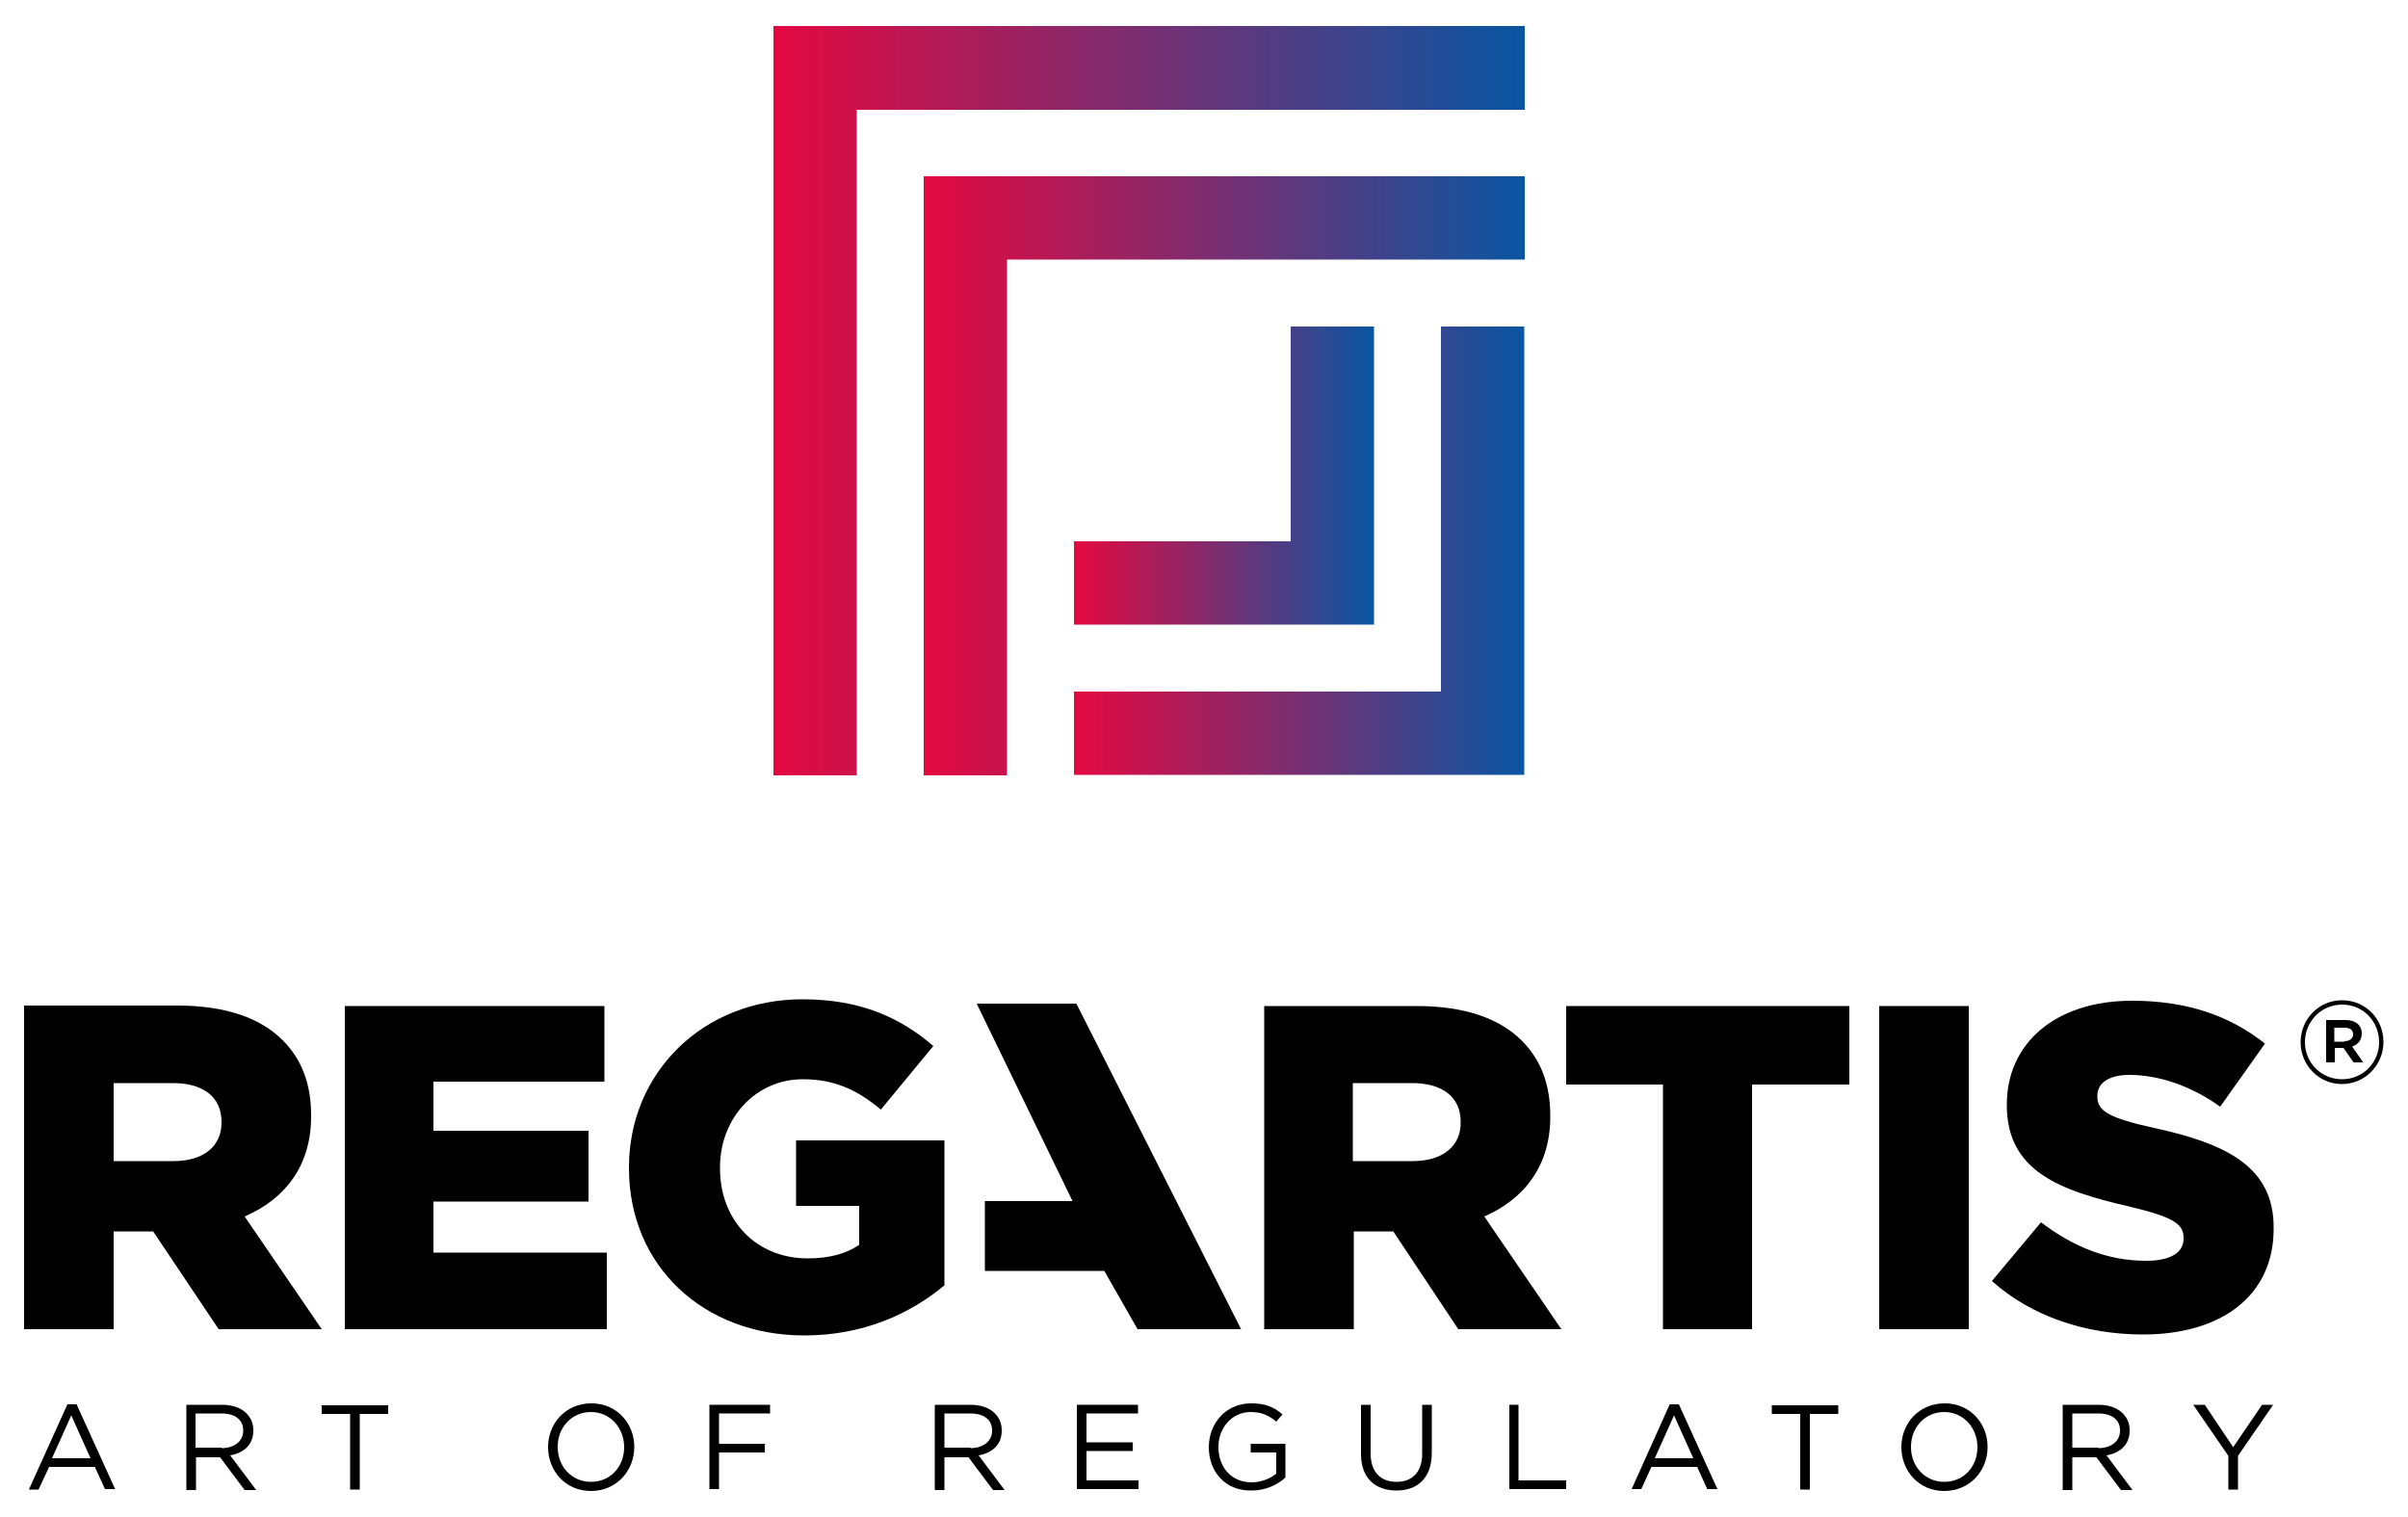 <?xml version="1.0" encoding="utf-8"?>
<!-- Generator: Adobe Illustrator 24.2.3, SVG Export Plug-In . SVG Version: 6.00 Build 0)  -->
<svg version="1.1" id="Layer_1" xmlns="http://www.w3.org/2000/svg" xmlns:xlink="http://www.w3.org/1999/xlink" x="0px" y="0px"
	 viewBox="0 0 500 315" style="enable-background:new 0 0 500 315;" xml:space="preserve">
<style type="text/css">
	.st0{fill:url(#SVGID_1_);}
	.st1{fill:url(#SVGID_2_);}
	.st2{fill:url(#SVGID_3_);}
	.st3{fill:url(#SVGID_4_);}
</style>
<g>
	<g>
		<linearGradient id="SVGID_1_" gradientUnits="userSpaceOnUse" x1="222.995" y1="114.353" x2="316.549" y2="114.353">
			<stop  offset="0" style="stop-color:#E4003A;stop-opacity:0.964"/>
			<stop  offset="0.998" style="stop-color:#004F9F;stop-opacity:0.964"/>
		</linearGradient>
		<polygon class="st0" points="316.5,160.9 223,160.9 223,143.6 299.2,143.6 299.2,67.8 316.5,67.8 		"/>
		<linearGradient id="SVGID_2_" gradientUnits="userSpaceOnUse" x1="222.995" y1="98.724" x2="285.303" y2="98.724">
			<stop  offset="0" style="stop-color:#E4003A;stop-opacity:0.964"/>
			<stop  offset="0.998" style="stop-color:#004F9F;stop-opacity:0.964"/>
		</linearGradient>
		<polygon class="st1" points="285.3,129.7 223,129.7 223,112.4 268,112.4 268,67.8 285.3,67.8 		"/>
		<linearGradient id="SVGID_3_" gradientUnits="userSpaceOnUse" x1="160.56" y1="83.215" x2="316.596" y2="83.215">
			<stop  offset="0" style="stop-color:#E4003A;stop-opacity:0.964"/>
			<stop  offset="0.998" style="stop-color:#004F9F;stop-opacity:0.964"/>
		</linearGradient>
		<polygon class="st2" points="177.9,161 160.6,161 160.6,5.4 316.6,5.4 316.6,22.8 177.9,22.8 		"/>
		<linearGradient id="SVGID_4_" gradientUnits="userSpaceOnUse" x1="191.79" y1="98.779" x2="316.596" y2="98.779">
			<stop  offset="0" style="stop-color:#E4003A;stop-opacity:0.964"/>
			<stop  offset="0.998" style="stop-color:#004F9F;stop-opacity:0.964"/>
		</linearGradient>
		<polygon class="st3" points="209.1,161 191.8,161 191.8,36.6 316.6,36.6 316.6,53.9 209.1,53.9 		"/>
	</g>
	<g>
		<g>
			<polygon points="90,249.5 122.2,249.5 122.2,234.8 90,234.8 90,224.6 125.5,224.6 125.5,208.9 71.6,208.9 71.6,276 126,276 
				126,260.1 90,260.1 			"/>
			<path d="M165.3,236.8v13.6h13.1v8.1c-2.7,1.8-6.1,2.8-10.7,2.8c-10.6,0-18.2-7.8-18.2-18.7v-0.2c0-10.3,7.5-18.3,17.2-18.3
				c6.7,0,11.4,2.3,16.2,6.3l10.9-13.2c-7.1-6.1-15.4-9.7-27.2-9.7c-20.7,0-36,15.3-36,34.9v0.2c0,20.3,15.5,34.7,36.4,34.7
				c12.3,0,22-4.5,29.1-10.4c0,0,0,0,0,0v-30.1h0H165.3z"/>
			<polygon points="202.8,208.4 222.7,249.4 204.5,249.4 204.5,263.9 229.3,263.9 236.2,276 257.7,276 223.5,208.4 			"/>
			<path d="M321.9,231.9v-0.2c0-6.6-2-11.7-5.9-15.6c-4.5-4.5-11.6-7.2-21.8-7.2h-31.7V276h18.6v-20.3h8.2l13.5,20.3h21.4l-16-23.4
				C316.4,249,321.9,242.2,321.9,231.9z M303.3,233.1c0,4.9-3.7,8-10,8h-12.4v-16.2h12.3c6.1,0,10.1,2.7,10.1,8.1V233.1z"/>
			<polygon points="325.2,225.2 345.3,225.2 345.3,276 363.8,276 363.8,225.2 384,225.2 384,208.9 325.2,208.9 			"/>
			<rect x="390.2" y="208.9" width="18.6" height="67.1"/>
			<path d="M447.2,234.2c-9.4-2.1-11.7-3.5-11.7-6.5v-0.2c0-2.5,2.2-4.3,6.7-4.3c5.9,0,12.7,2.2,18.8,6.6l9.3-13.1
				c-7.3-5.8-16.2-8.9-27.6-8.9c-16.1,0-26,9-26,21.5v0.2c0,13.7,11,17.7,25.3,21c9.2,2.2,11.4,3.6,11.4,6.5v0.2
				c0,2.9-2.7,4.6-7.8,4.6c-7.8,0-15-2.8-21.8-8L413.6,266c8.3,7.4,19.5,11.1,31.4,11.1c16.3,0,27.1-8.1,27.1-21.9v-0.2
				C472.2,242.5,462.6,237.5,447.2,234.2z"/>
			<path d="M64.6,231.8v-0.2c0-6.6-2-11.7-5.9-15.6c-4.5-4.5-11.6-7.2-21.9-7.2H5V276h18.6v-20.3h8.2L45.4,276h21.4l-16-23.4
				C59.1,249,64.6,242.2,64.6,231.8z M46,233.1c0,4.9-3.7,8-10,8H23.6v-16.2h12.3c6.1,0,10.1,2.7,10.1,8.1V233.1z"/>
		</g>
		<g>
			<path d="M14,291.6h1.9l8,17.6h-2.1l-2.1-4.6h-9.5L8,309.3H6L14,291.6z M18.8,302.8l-4-8.9l-4,8.9H18.8z"/>
			<path d="M38.7,291.7h7.5c2.2,0,3.9,0.7,5,1.8c0.9,0.9,1.4,2.1,1.4,3.5v0.1c0,2.9-2,4.6-4.8,5.1l5.4,7.2h-2.4l-5.1-6.8h-5v6.8h-2
				V291.7z M46,300.7c2.6,0,4.5-1.4,4.5-3.6V297c0-2.2-1.7-3.5-4.5-3.5h-5.4v7.1H46z"/>
			<path d="M72.7,293.6h-5.9v-1.8h13.8v1.8h-5.9v15.7h-2V293.6z"/>
			<path d="M113.8,300.5L113.8,300.5c0-4.9,3.6-9.1,9-9.1c5.3,0,8.9,4.2,8.9,9v0.1c0,4.8-3.6,9.1-9,9.1
				C117.4,309.6,113.8,305.4,113.8,300.5z M129.6,300.5L129.6,300.5c0-4-2.9-7.3-6.9-7.3c-4,0-6.9,3.2-6.9,7.2v0.1
				c0,4,2.9,7.2,6.9,7.2C126.8,307.7,129.6,304.5,129.6,300.5z"/>
			<path d="M147.3,291.7h12.6v1.8h-10.6v6.3h9.5v1.8h-9.5v7.6h-2V291.7z"/>
			<path d="M194.1,291.7h7.5c2.2,0,3.9,0.7,5,1.8c0.9,0.9,1.4,2.1,1.4,3.5v0.1c0,2.9-2,4.6-4.8,5.1l5.4,7.2h-2.4l-5.1-6.8h-5v6.8h-2
				V291.7z M201.5,300.7c2.6,0,4.5-1.4,4.5-3.6V297c0-2.2-1.7-3.5-4.5-3.5h-5.4v7.1H201.5z"/>
			<path d="M223.6,291.7h12.7v1.8h-10.7v6h9.6v1.8h-9.6v6.1h10.8v1.8h-12.8V291.7z"/>
			<path d="M251,300.5L251,300.5c0-4.9,3.5-9.1,8.8-9.1c3,0,4.8,0.8,6.5,2.3l-1.3,1.5c-1.4-1.2-2.9-2-5.3-2c-3.9,0-6.7,3.3-6.7,7.2
				v0.1c0,4.2,2.7,7.3,6.9,7.3c2,0,3.9-0.8,5.1-1.8v-4.4h-5.3v-1.8h7.2v7c-1.6,1.5-4.1,2.7-7,2.7C254.4,309.6,251,305.6,251,300.5z"
				/>
			<path d="M282.6,301.9v-10.2h2v10.1c0,3.8,2,5.9,5.4,5.9c3.2,0,5.3-2,5.3-5.8v-10.2h2v10c0,5.1-2.9,7.8-7.3,7.8
				C285.5,309.5,282.6,306.9,282.6,301.9z"/>
			<path d="M313.3,291.7h2v15.7h9.9v1.8h-11.8V291.7z"/>
			<path d="M346.7,291.6h1.9l8,17.6h-2.1l-2.1-4.6h-9.5l-2.1,4.6h-2L346.7,291.6z M351.6,302.8l-4-8.9l-4,8.9H351.6z"/>
			<path d="M373.8,293.6h-5.9v-1.8h13.8v1.8h-5.9v15.7h-2V293.6z"/>
			<path d="M394.8,300.5L394.8,300.5c0-4.9,3.6-9.1,9-9.1c5.3,0,8.9,4.2,8.9,9v0.1c0,4.8-3.6,9.1-9,9.1
				C398.4,309.6,394.8,305.4,394.8,300.5z M410.6,300.5L410.6,300.5c0-4-2.9-7.3-6.9-7.3c-4,0-6.9,3.2-6.9,7.2v0.1
				c0,4,2.9,7.2,6.9,7.2C407.8,307.7,410.6,304.5,410.6,300.5z"/>
			<path d="M428.3,291.7h7.5c2.2,0,3.9,0.7,5,1.8c0.9,0.9,1.4,2.1,1.4,3.5v0.1c0,2.9-2,4.6-4.8,5.1l5.4,7.2h-2.4l-5.1-6.8h-5v6.8h-2
				V291.7z M435.7,300.7c2.6,0,4.5-1.4,4.5-3.6V297c0-2.2-1.7-3.5-4.5-3.5h-5.4v7.1H435.7z"/>
			<path d="M462.7,302.3l-7.3-10.6h2.4l5.9,8.8l6-8.8h2.3l-7.3,10.6v7h-2V302.3z"/>
		</g>
		<path d="M477.7,216.4L477.7,216.4c0-4.8,3.8-8.7,8.6-8.7c4.9,0,8.6,3.9,8.6,8.6v0.1c0,4.7-3.8,8.7-8.6,8.7
			C481.5,225.1,477.7,221.2,477.7,216.4z M494,216.4L494,216.4c0-4.3-3.3-7.8-7.7-7.8c-4.3,0-7.7,3.5-7.7,7.8v0
			c0,4.2,3.3,7.7,7.7,7.7C490.7,224.1,494,220.6,494,216.4z M483,211.8h4c1.9,0,3.4,0.9,3.4,2.8c0,1.4-0.8,2.3-2,2.7l2.3,3.3h-2
			l-2.1-3h-1.8v3H483V211.8z M486.8,216.2c1.1,0,1.8-0.6,1.8-1.4c0-0.9-0.6-1.4-1.8-1.4h-2.1v2.9H486.8z"/>
	</g>
</g>
</svg>
